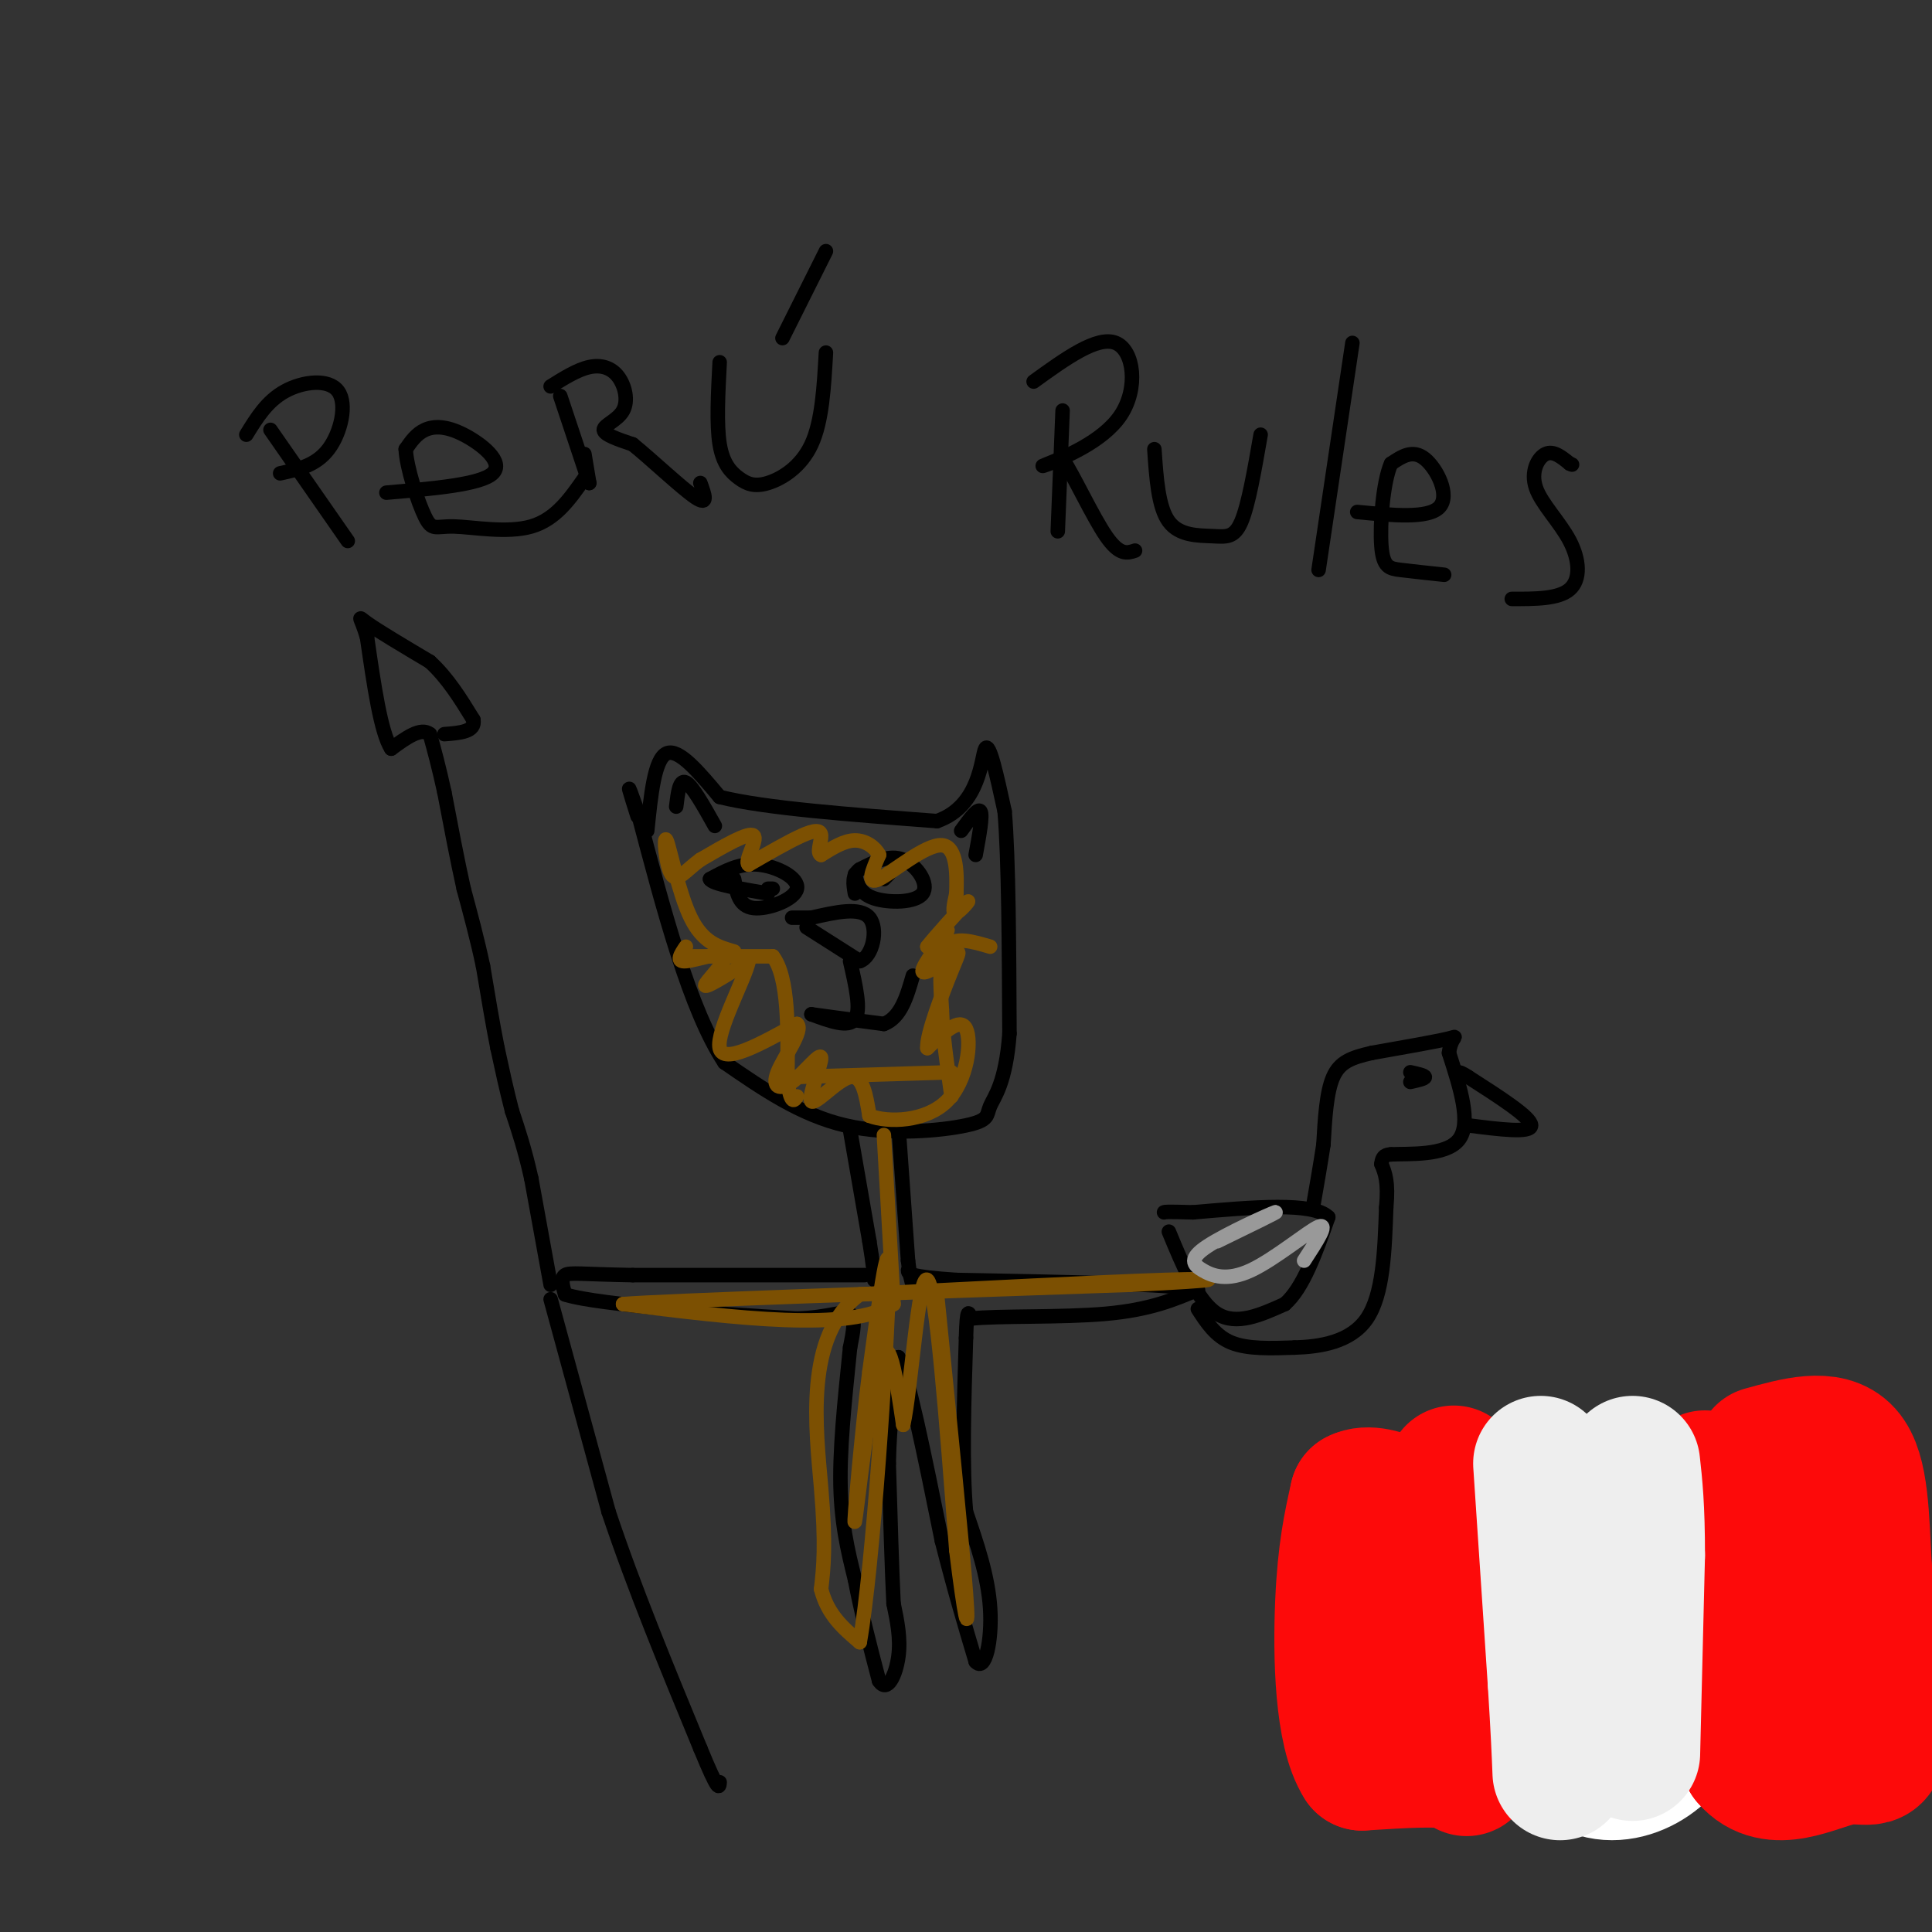 <svg viewBox='0 0 400 400' version='1.1' xmlns='http://www.w3.org/2000/svg' xmlns:xlink='http://www.w3.org/1999/xlink'><rect x="0" y="0" width="400" height="400" fill="#333333" stroke="none"/><g fill='none' stroke='#000000' stroke-width='3' stroke-linecap='round' stroke-linejoin='round'><path d='M167,192c0.000,0.000 11.000,7.000 11,7'/><path d='M178,199c2.689,-0.911 3.911,-6.689 2,-9c-1.911,-2.311 -6.956,-1.156 -12,0'/><path d='M168,190c-2.667,0.000 -3.333,0.000 -4,0'/><path d='M176,199c1.167,5.083 2.333,10.167 1,12c-1.333,1.833 -5.167,0.417 -9,-1'/><path d='M168,210c1.000,0.167 8.000,1.083 15,2'/><path d='M183,212c3.500,-1.333 4.750,-5.667 6,-10'/><path d='M152,182c0.494,2.821 0.988,5.643 4,6c3.012,0.357 8.542,-1.750 9,-4c0.458,-2.250 -4.155,-4.643 -8,-5c-3.845,-0.357 -6.923,1.321 -10,3'/><path d='M147,182c0.333,1.000 6.167,2.000 12,3'/><path d='M177,181c0.494,2.006 0.988,4.012 4,5c3.012,0.988 8.542,0.958 10,-1c1.458,-1.958 -1.155,-5.845 -4,-7c-2.845,-1.155 -5.923,0.423 -9,2'/><path d='M178,180c-1.667,1.167 -1.333,3.083 -1,5'/><path d='M134,172c0.750,-7.417 1.500,-14.833 4,-16c2.500,-1.167 6.750,3.917 11,9'/><path d='M149,165c9.333,2.333 27.167,3.667 45,5'/><path d='M194,170c9.044,-3.133 9.156,-13.467 10,-15c0.844,-1.533 2.422,5.733 4,13'/><path d='M208,168c0.833,9.833 0.917,27.917 1,46'/><path d='M209,214c-0.767,10.313 -3.185,13.094 -4,15c-0.815,1.906 -0.027,2.936 -5,4c-4.973,1.064 -15.707,2.161 -25,0c-9.293,-2.161 -17.147,-7.581 -25,-13'/><path d='M150,220c-7.167,-10.833 -12.583,-31.417 -18,-52'/><path d='M132,168c-3.000,-8.500 -1.500,-3.750 0,1'/><path d='M176,234c0.000,0.000 4.000,23.000 4,23'/><path d='M180,257c0.833,5.167 0.917,6.583 1,8'/><path d='M186,233c0.000,0.000 2.000,28.000 2,28'/><path d='M188,261c0.667,5.667 1.333,5.833 2,6'/><path d='M179,264c0.000,0.000 -48.000,0.000 -48,0'/><path d='M131,264c-10.578,-0.178 -13.022,-0.622 -14,0c-0.978,0.622 -0.489,2.311 0,4'/><path d='M117,268c3.500,1.167 12.250,2.083 21,3'/><path d='M138,271c8.000,0.833 17.500,1.417 27,2'/><path d='M165,273c6.644,-0.222 9.756,-1.778 11,-1c1.244,0.778 0.622,3.889 0,7'/><path d='M176,279c-0.578,6.156 -2.022,18.044 -2,27c0.022,8.956 1.511,14.978 3,21'/><path d='M177,327c1.333,7.000 3.167,14.000 5,21'/><path d='M182,348c1.711,2.644 3.489,-1.244 4,-5c0.511,-3.756 -0.244,-7.378 -1,-11'/><path d='M185,332c-0.333,-6.667 -0.667,-17.833 -1,-29'/><path d='M184,303c0.167,-8.500 1.083,-15.250 2,-22'/><path d='M186,281c1.833,2.667 5.417,20.333 9,38'/><path d='M195,319c2.667,10.500 4.833,17.750 7,25'/><path d='M202,344c1.978,2.333 3.422,-4.333 3,-11c-0.422,-6.667 -2.711,-13.333 -5,-20'/><path d='M200,313c-0.833,-9.333 -0.417,-22.667 0,-36'/><path d='M200,277c0.167,-6.667 0.583,-5.333 1,-4'/><path d='M201,273c5.533,-0.622 18.867,-0.178 28,-1c9.133,-0.822 14.067,-2.911 19,-5'/><path d='M248,267c-5.167,-1.167 -27.583,-1.583 -50,-2'/><path d='M198,265c-10.000,-0.667 -10.000,-1.333 -10,-2'/><path d='M114,266c0.000,0.000 -4.000,-22.000 -4,-22'/><path d='M110,244c-1.333,-6.000 -2.667,-10.000 -4,-14'/><path d='M106,230c-1.167,-4.500 -2.083,-8.750 -3,-13'/><path d='M103,217c-1.000,-5.000 -2.000,-11.000 -3,-17'/><path d='M100,200c-1.167,-5.500 -2.583,-10.750 -4,-16'/><path d='M96,184c-1.333,-6.000 -2.667,-13.000 -4,-20'/><path d='M92,164c-1.167,-5.333 -2.083,-8.667 -3,-12'/><path d='M89,152c-1.833,-1.500 -4.917,0.750 -8,3'/><path d='M81,155c-2.167,-3.333 -3.583,-13.167 -5,-23'/><path d='M76,132c-1.356,-4.600 -2.244,-4.600 0,-3c2.244,1.600 7.622,4.800 13,8'/><path d='M89,137c3.667,3.333 6.333,7.667 9,12'/><path d='M98,149c0.500,2.500 -2.750,2.750 -6,3'/><path d='M114,269c0.000,0.000 12.000,44.000 12,44'/><path d='M126,313c5.167,15.500 12.083,32.250 19,49'/><path d='M145,362c3.833,9.333 3.917,8.167 4,7'/><path d='M242,255c3.000,7.250 6.000,14.500 10,17c4.000,2.500 9.000,0.250 14,-2'/><path d='M266,270c3.833,-3.333 6.417,-10.667 9,-18'/><path d='M275,252c-3.167,-3.167 -15.583,-2.083 -28,-1'/><path d='M247,251c-5.667,-0.167 -5.833,-0.083 -6,0'/><path d='M248,271c1.833,2.833 3.667,5.667 7,7c3.333,1.333 8.167,1.167 13,1'/><path d='M268,279c5.178,-0.156 11.622,-1.044 15,-6c3.378,-4.956 3.689,-13.978 4,-23'/><path d='M287,250c0.500,-5.333 -0.250,-7.167 -1,-9'/><path d='M286,241c0.167,-1.833 1.083,-1.917 2,-2'/><path d='M288,239c3.511,-0.178 11.289,0.378 14,-3c2.711,-3.378 0.356,-10.689 -2,-18'/><path d='M300,218c0.400,-3.600 2.400,-3.600 0,-3c-2.400,0.600 -9.200,1.800 -16,3'/><path d='M284,218c-4.178,0.956 -6.622,1.844 -8,5c-1.378,3.156 -1.689,8.578 -2,14'/><path d='M274,237c-0.667,4.333 -1.333,8.167 -2,12'/><path d='M304,233c6.500,0.833 13.000,1.667 13,0c0.000,-1.667 -6.500,-5.833 -13,-10'/><path d='M304,223c-2.500,-1.667 -2.250,-0.833 -2,0'/><path d='M292,224c1.500,-0.333 3.000,-0.667 3,-1c0.000,-0.333 -1.500,-0.667 -3,-1'/><path d='M140,167c0.333,-2.833 0.667,-5.667 2,-5c1.333,0.667 3.667,4.833 6,9'/><path d='M199,172c1.750,-2.417 3.500,-4.833 4,-4c0.500,0.833 -0.250,4.917 -1,9'/><path d='M184,181c0.000,0.000 -1.000,1.000 -1,1'/><path d='M160,184c0.000,0.000 -1.000,0.000 -1,0'/><path d='M56,89c0.000,0.000 16.000,23.000 16,23'/><path d='M51,90c2.137,-3.476 4.274,-6.952 8,-9c3.726,-2.048 9.042,-2.667 11,0c1.958,2.667 0.560,8.619 -2,12c-2.560,3.381 -6.280,4.190 -10,5'/><path d='M80,102c9.762,-0.839 19.524,-1.679 22,-4c2.476,-2.321 -2.333,-6.125 -6,-8c-3.667,-1.875 -6.190,-1.821 -8,-1c-1.810,0.821 -2.905,2.411 -4,4'/><path d='M84,93c0.144,3.700 2.502,10.951 4,14c1.498,3.049 2.134,1.898 6,2c3.866,0.102 10.962,1.458 16,0c5.038,-1.458 8.019,-5.729 11,-10'/><path d='M116,82c0.000,0.000 6.000,18.000 6,18'/><path d='M122,100c0.000,0.000 -1.000,-6.000 -1,-6'/><path d='M114,80c2.774,-1.732 5.547,-3.464 8,-4c2.453,-0.536 4.585,0.124 6,2c1.415,1.876 2.112,4.967 1,7c-1.112,2.033 -4.032,3.010 -4,4c0.032,0.990 3.016,1.995 6,3'/><path d='M131,92c3.778,3.044 10.222,9.156 13,11c2.778,1.844 1.889,-0.578 1,-3'/><path d='M149,75c-0.338,6.456 -0.676,12.912 0,17c0.676,4.088 2.367,5.807 4,7c1.633,1.193 3.209,1.860 6,1c2.791,-0.860 6.797,-3.246 9,-8c2.203,-4.754 2.601,-11.877 3,-19'/><path d='M162,70c0.000,0.000 9.000,-18.000 9,-18'/><path d='M220,85c0.000,0.000 -1.000,25.000 -1,25'/><path d='M214,79c6.607,-4.774 13.214,-9.548 17,-8c3.786,1.548 4.750,9.417 1,15c-3.750,5.583 -12.214,8.881 -15,10c-2.786,1.119 0.107,0.060 3,-1'/><path d='M220,95c2.200,3.267 6.200,11.933 9,16c2.800,4.067 4.400,3.533 6,3'/><path d='M239,93c0.405,6.018 0.810,12.036 3,15c2.190,2.964 6.167,2.875 9,3c2.833,0.125 4.524,0.464 6,-3c1.476,-3.464 2.738,-10.732 4,-18'/><path d='M280,71c0.000,0.000 -7.000,47.000 -7,47'/><path d='M281,106c7.356,0.711 14.711,1.422 17,-1c2.289,-2.422 -0.489,-7.978 -3,-10c-2.511,-2.022 -4.756,-0.511 -7,1'/><path d='M288,96c-1.667,3.714 -2.333,12.500 -2,17c0.333,4.500 1.667,4.714 4,5c2.333,0.286 5.667,0.643 9,1'/><path d='M313,124c4.852,0.013 9.703,0.026 12,-2c2.297,-2.026 2.038,-6.089 0,-10c-2.038,-3.911 -5.856,-7.668 -7,-11c-1.144,-3.332 0.388,-6.238 2,-7c1.612,-0.762 3.306,0.619 5,2'/><path d='M325,96c0.833,0.333 0.417,0.167 0,0'/></g>
<g fill='none' stroke='#FFFFFF' stroke-width='28' stroke-linecap='round' stroke-linejoin='round'><path d='M320,310c0.000,0.000 5.000,52.000 5,52'/><path d='M325,362c5.533,8.756 16.867,4.644 21,-2c4.133,-6.644 1.067,-15.822 -2,-25'/><path d='M344,335c-0.311,-9.667 -0.089,-21.333 -3,-26c-2.911,-4.667 -8.956,-2.333 -15,0'/><path d='M326,309c-2.500,0.000 -1.250,0.000 0,0'/></g>
<g fill='none' stroke='#FD0A0A' stroke-width='28' stroke-linecap='round' stroke-linejoin='round'><path d='M301,305c0.000,0.000 1.000,54.000 1,54'/><path d='M302,359c1.044,9.733 3.156,7.067 0,6c-3.156,-1.067 -11.578,-0.533 -20,0'/><path d='M282,365c-4.133,-6.356 -4.467,-22.244 -4,-33c0.467,-10.756 1.733,-16.378 3,-22'/><path d='M281,310c4.167,-2.167 13.083,3.417 22,9'/><path d='M353,306c-0.750,3.667 -1.500,7.333 0,17c1.500,9.667 5.250,25.333 9,41'/><path d='M362,364c5.179,6.167 13.625,1.083 19,0c5.375,-1.083 7.679,1.833 8,-4c0.321,-5.833 -1.339,-20.417 -3,-35'/><path d='M386,325c-0.600,-10.778 -0.600,-20.222 -4,-24c-3.400,-3.778 -10.200,-1.889 -17,0'/><path d='M376,315c0.000,0.000 -2.000,25.000 -2,25'/></g>
<g fill='none' stroke='#EEEEEE' stroke-width='28' stroke-linecap='round' stroke-linejoin='round'><path d='M338,363c0.000,0.000 1.000,-41.000 1,-41'/><path d='M339,322c0.000,-10.000 -0.500,-14.500 -1,-19'/><path d='M319,303c0.000,0.000 3.000,45.000 3,45'/><path d='M322,348c0.667,10.667 0.833,14.833 1,19'/></g>
<g fill='none' stroke='#7C5002' stroke-width='3' stroke-linecap='round' stroke-linejoin='round'><path d='M143,198c0.000,0.000 17.000,0.000 17,0'/><path d='M160,198c3.333,4.333 3.167,15.167 3,26'/><path d='M163,224c0.833,4.833 1.417,3.917 2,3'/><path d='M205,196c-3.667,-1.083 -7.333,-2.167 -9,0c-1.667,2.167 -1.333,7.583 -1,13'/><path d='M195,209c0.167,5.167 1.083,11.583 2,18'/><path d='M164,223c0.000,0.000 33.000,-1.000 33,-1'/><path d='M142,196c-1.077,1.589 -2.155,3.179 0,3c2.155,-0.179 7.542,-2.125 8,-1c0.458,1.125 -4.012,5.321 -4,6c0.012,0.679 4.506,-2.161 9,-5'/><path d='M155,199c-0.644,3.444 -6.756,14.556 -6,18c0.756,3.444 8.378,-0.778 16,-5'/><path d='M165,212c1.502,1.242 -2.744,6.847 -4,10c-1.256,3.153 0.478,3.853 3,2c2.522,-1.853 5.831,-6.260 6,-5c0.169,1.260 -2.801,8.185 -2,9c0.801,0.815 5.372,-4.482 8,-5c2.628,-0.518 3.314,3.741 4,8'/><path d='M180,231c3.905,1.500 11.667,1.250 16,-3c4.333,-4.250 5.238,-12.500 4,-15c-1.238,-2.500 -4.619,0.750 -8,4'/><path d='M192,217c-0.227,-2.738 3.204,-11.582 5,-16c1.796,-4.418 1.956,-4.411 0,-3c-1.956,1.411 -6.026,4.226 -6,3c0.026,-1.226 4.150,-6.493 5,-8c0.850,-1.507 -1.575,0.747 -4,3'/><path d='M192,196c1.310,-1.738 6.583,-7.583 8,-9c1.417,-1.417 -1.024,1.595 -2,2c-0.976,0.405 -0.488,-1.798 0,-4'/><path d='M198,185c0.095,-3.357 0.333,-9.750 -3,-10c-3.333,-0.250 -10.238,5.643 -13,7c-2.762,1.357 -1.381,-1.821 0,-5'/><path d='M182,177c-0.800,-1.578 -2.800,-3.022 -5,-3c-2.200,0.022 -4.600,1.511 -7,3'/><path d='M170,177c-0.976,-0.369 0.083,-2.792 0,-4c-0.083,-1.208 -1.310,-1.202 -4,0c-2.690,1.202 -6.845,3.601 -11,6'/><path d='M155,179c-1.000,-0.622 2.000,-5.178 1,-6c-1.000,-0.822 -6.000,2.089 -11,5'/><path d='M145,178c-2.949,2.110 -4.821,4.885 -6,3c-1.179,-1.885 -1.663,-8.431 -1,-7c0.663,1.431 2.475,10.837 5,16c2.525,5.163 5.762,6.081 9,7'/><path d='M183,235c0.000,0.000 2.000,35.000 2,35'/><path d='M185,270c-9.000,5.833 -32.500,2.917 -56,0'/><path d='M129,270c8.167,-0.667 56.583,-2.333 105,-4'/><path d='M234,266c20.689,-0.978 19.911,-1.422 7,-1c-12.911,0.422 -37.956,1.711 -63,3'/><path d='M178,268c-11.578,8.422 -9.022,27.978 -8,40c1.022,12.022 0.511,16.511 0,21'/><path d='M170,329c1.333,5.333 4.667,8.167 8,11'/><path d='M178,340c2.756,-15.533 5.644,-59.867 6,-74c0.356,-14.133 -1.822,1.933 -4,18'/><path d='M180,284c-1.536,11.917 -3.375,32.708 -3,31c0.375,-1.708 2.964,-25.917 5,-33c2.036,-7.083 3.518,2.958 5,13'/><path d='M187,295c1.622,-7.133 3.178,-31.467 5,-30c1.822,1.467 3.911,28.733 6,56'/><path d='M198,321c1.644,13.467 2.756,19.133 2,9c-0.756,-10.133 -3.378,-36.067 -6,-62'/></g>
<g fill='none' stroke='#999999' stroke-width='3' stroke-linecap='round' stroke-linejoin='round'><path d='M252,257c6.577,-3.199 13.154,-6.398 12,-6c-1.154,0.398 -10.038,4.394 -14,7c-3.962,2.606 -3.000,3.822 -1,5c2.000,1.178 5.038,2.317 10,0c4.962,-2.317 11.846,-8.091 14,-9c2.154,-0.909 -0.423,3.045 -3,7'/></g>
</svg>